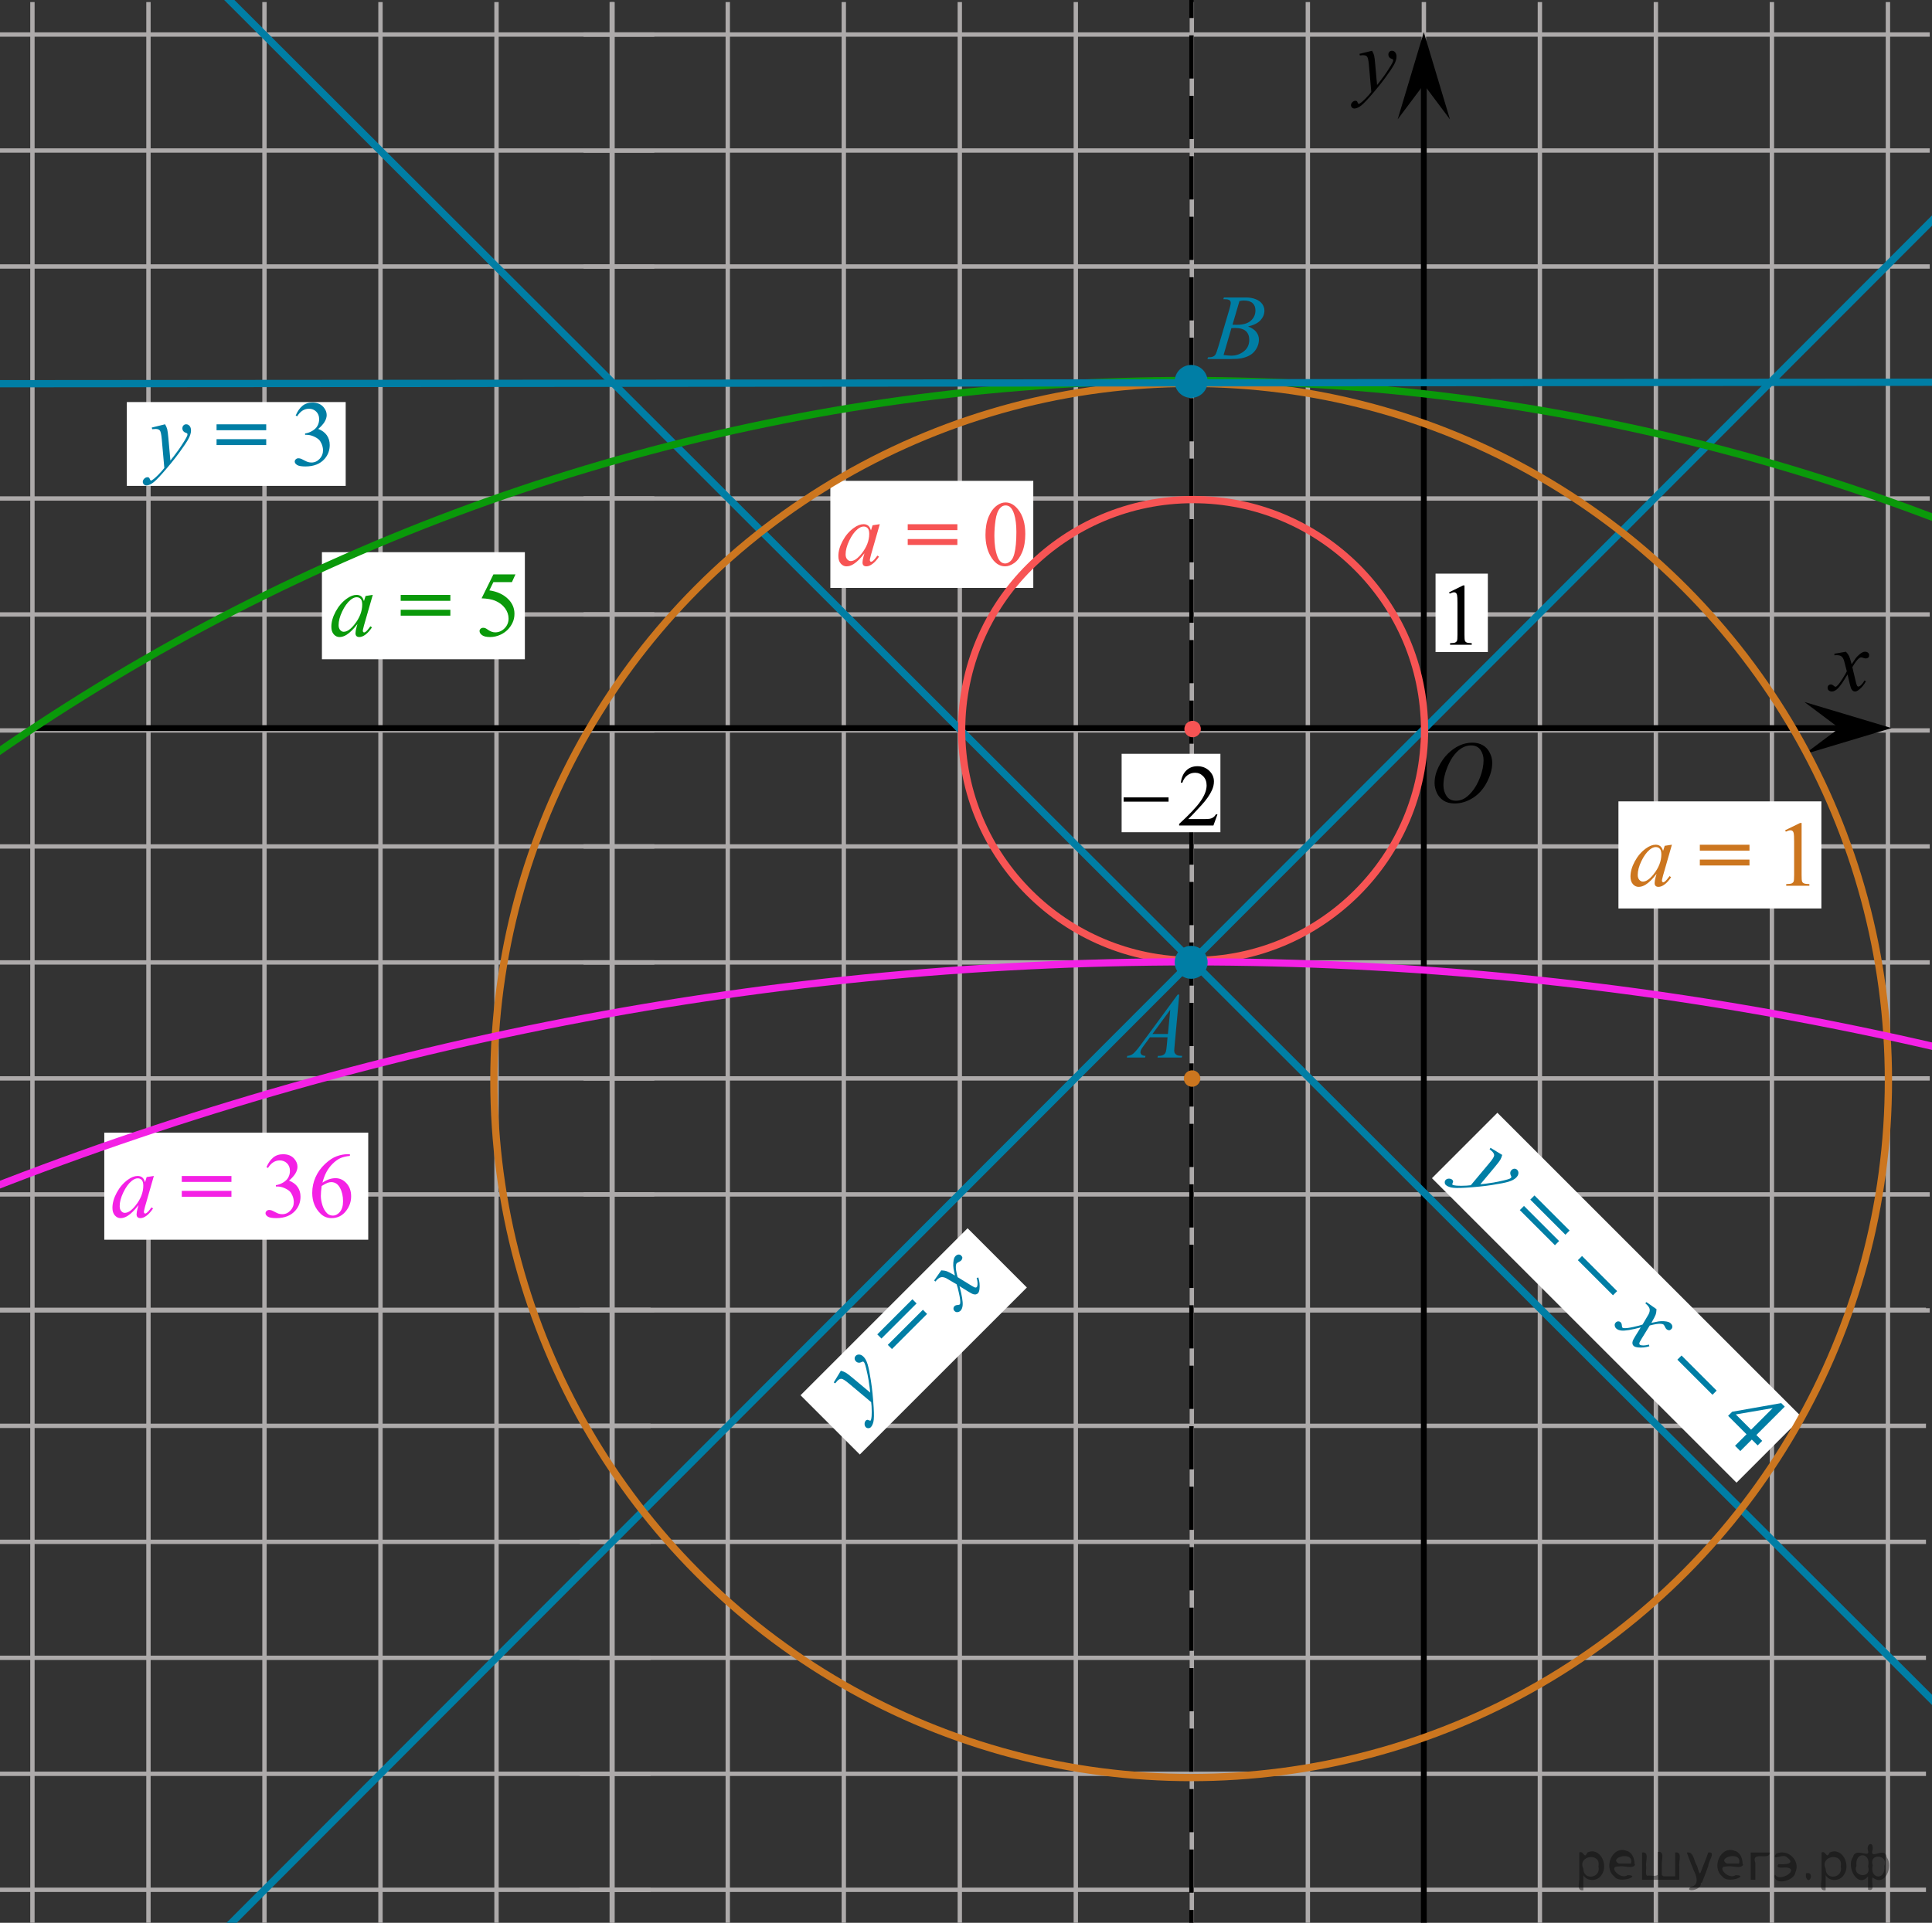 <?xml version="1.0" encoding="utf-8"?>
<!-- Generator: Adobe Illustrator 16.0.0, SVG Export Plug-In . SVG Version: 6.00 Build 0)  -->
<!DOCTYPE svg PUBLIC "-//W3C//DTD SVG 1.1//EN" "http://www.w3.org/Graphics/SVG/1.1/DTD/svg11.dtd">
<svg version="1.1" id="Слой_1" xmlns="http://www.w3.org/2000/svg" xmlns:xlink="http://www.w3.org/1999/xlink" x="0px" y="0px"
	 width="332.5px" height="331px" viewBox="-3.697 -24.001 332.5 331" enable-background="new -3.697 -24.001 332.5 331"
	 xml:space="preserve">
<rect x="-3.697" y="-24.001" width="332.5" height="331" fill="#333333" stroke="none"/>
<g>
	<g>
		
			<line fill="none" stroke="#ADAAAA" stroke-width="0.75" stroke-miterlimit="10" x1="-117.914" y1="424.052" x2="-117.914" y2="-23.648"/>
		
			<line fill="none" stroke="#ADAAAA" stroke-width="0.75" stroke-miterlimit="10" x1="-97.947" y1="424.052" x2="-97.947" y2="-23.648"/>
		
			<line fill="none" stroke="#ADAAAA" stroke-width="0.75" stroke-miterlimit="10" x1="-77.979" y1="424.052" x2="-77.979" y2="-23.648"/>
		
			<line fill="none" stroke="#ADAAAA" stroke-width="0.75" stroke-miterlimit="10" x1="-58.014" y1="424.052" x2="-58.014" y2="-23.648"/>
		
			<line fill="none" stroke="#ADAAAA" stroke-width="0.75" stroke-miterlimit="10" x1="-38.049" y1="424.052" x2="-38.049" y2="-23.648"/>
		
			<line fill="none" stroke="#ADAAAA" stroke-width="0.75" stroke-miterlimit="10" x1="-18.08" y1="424.052" x2="-18.08" y2="-23.648"/>
		
			<line fill="none" stroke="#ADAAAA" stroke-width="0.75" stroke-miterlimit="10" x1="1.885" y1="424.052" x2="1.885" y2="-23.648"/>
		
			<line fill="none" stroke="#ADAAAA" stroke-width="0.75" stroke-miterlimit="10" x1="21.854" y1="424.052" x2="21.854" y2="-23.648"/>
		
			<line fill="none" stroke="#ADAAAA" stroke-width="0.75" stroke-miterlimit="10" x1="41.82" y1="424.052" x2="41.82" y2="-23.648"/>
		
			<line fill="none" stroke="#ADAAAA" stroke-width="0.75" stroke-miterlimit="10" x1="61.784" y1="424.052" x2="61.784" y2="-23.648"/>
		
			<line fill="none" stroke="#ADAAAA" stroke-width="0.75" stroke-miterlimit="10" x1="81.753" y1="424.052" x2="81.753" y2="-23.648"/>
		
			<line fill="none" stroke="#ADAAAA" stroke-width="0.75" stroke-miterlimit="10" x1="101.718" y1="424.052" x2="101.718" y2="-23.648"/>
	</g>
	<g>
		
			<line fill="none" stroke="#ADAAAA" stroke-width="0.75" stroke-miterlimit="10" x1="108.267" y1="421.118" x2="-123.414" y2="421.118"/>
		
			<line fill="none" stroke="#ADAAAA" stroke-width="0.75" stroke-miterlimit="10" x1="108.267" y1="401.152" x2="-123.414" y2="401.152"/>
		
			<line fill="none" stroke="#ADAAAA" stroke-width="0.75" stroke-miterlimit="10" x1="108.267" y1="381.184" x2="-123.414" y2="381.184"/>
		
			<line fill="none" stroke="#ADAAAA" stroke-width="0.75" stroke-miterlimit="10" x1="108.267" y1="361.219" x2="-123.414" y2="361.219"/>
		
			<line fill="none" stroke="#ADAAAA" stroke-width="0.75" stroke-miterlimit="10" x1="108.267" y1="341.252" x2="-123.414" y2="341.252"/>
		
			<line fill="none" stroke="#ADAAAA" stroke-width="0.75" stroke-miterlimit="10" x1="108.267" y1="321.285" x2="-123.414" y2="321.285"/>
		
			<line fill="none" stroke="#ADAAAA" stroke-width="0.75" stroke-miterlimit="10" x1="108.267" y1="301.319" x2="-123.414" y2="301.319"/>
		
			<line fill="none" stroke="#ADAAAA" stroke-width="0.75" stroke-miterlimit="10" x1="108.267" y1="281.351" x2="-123.414" y2="281.351"/>
		
			<line fill="none" stroke="#ADAAAA" stroke-width="0.75" stroke-miterlimit="10" x1="108.267" y1="261.386" x2="-123.414" y2="261.386"/>
		
			<line fill="none" stroke="#ADAAAA" stroke-width="0.75" stroke-miterlimit="10" x1="108.267" y1="241.419" x2="-123.414" y2="241.419"/>
		
			<line fill="none" stroke="#ADAAAA" stroke-width="0.75" stroke-miterlimit="10" x1="108.267" y1="221.452" x2="-123.414" y2="221.452"/>
		
			<line fill="none" stroke="#ADAAAA" stroke-width="0.75" stroke-miterlimit="10" x1="108.267" y1="201.485" x2="-123.414" y2="201.485"/>
		<g>
			
				<line fill="none" stroke="#ADAAAA" stroke-width="0.75" stroke-miterlimit="10" x1="108.915" y1="201.577" x2="-122.767" y2="201.577"/>
			
				<line fill="none" stroke="#ADAAAA" stroke-width="0.75" stroke-miterlimit="10" x1="108.915" y1="181.61" x2="-122.767" y2="181.61"/>
			
				<line fill="none" stroke="#ADAAAA" stroke-width="0.75" stroke-miterlimit="10" x1="108.915" y1="161.641" x2="-122.767" y2="161.641"/>
			
				<line fill="none" stroke="#ADAAAA" stroke-width="0.75" stroke-miterlimit="10" x1="108.915" y1="141.677" x2="-122.767" y2="141.677"/>
			
				<line fill="none" stroke="#ADAAAA" stroke-width="0.75" stroke-miterlimit="10" x1="108.915" y1="121.71" x2="-122.767" y2="121.71"/>
			
				<line fill="none" stroke="#ADAAAA" stroke-width="0.75" stroke-miterlimit="10" x1="108.915" y1="101.743" x2="-122.767" y2="101.743"/>
			
				<line fill="none" stroke="#ADAAAA" stroke-width="0.75" stroke-miterlimit="10" x1="108.915" y1="81.776" x2="-122.767" y2="81.776"/>
			
				<line fill="none" stroke="#ADAAAA" stroke-width="0.75" stroke-miterlimit="10" x1="108.915" y1="61.811" x2="-122.767" y2="61.811"/>
			
				<line fill="none" stroke="#ADAAAA" stroke-width="0.75" stroke-miterlimit="10" x1="108.915" y1="41.842" x2="-122.767" y2="41.842"/>
			
				<line fill="none" stroke="#ADAAAA" stroke-width="0.75" stroke-miterlimit="10" x1="108.915" y1="21.875" x2="-122.767" y2="21.875"/>
			
				<line fill="none" stroke="#ADAAAA" stroke-width="0.75" stroke-miterlimit="10" x1="108.915" y1="1.909" x2="-122.767" y2="1.909"/>
			
				<line fill="none" stroke="#ADAAAA" stroke-width="0.75" stroke-miterlimit="10" x1="108.915" y1="-18.056" x2="-122.767" y2="-18.056"/>
		</g>
	</g>
</g>
<g>
	<rect x="14.25" y="170.977" fill="#FFFFFF" width="45.427" height="18.434"/>
	<path fill="#F421E5" d="M22.783,178.436l-1.523,5.297l-0.172,0.711c-0.016,0.068-0.023,0.125-0.023,0.172
		c0,0.084,0.026,0.156,0.078,0.219c0.042,0.047,0.094,0.07,0.156,0.07c0.067,0,0.156-0.041,0.266-0.125
		c0.203-0.15,0.474-0.463,0.813-0.938l0.266,0.188c-0.359,0.542-0.729,0.955-1.109,1.238s-0.731,0.426-1.055,0.426
		c-0.224,0-0.392-0.057-0.504-0.168s-0.168-0.274-0.168-0.488c0-0.255,0.058-0.591,0.172-1.008l0.164-0.586
		c-0.683,0.891-1.31,1.514-1.883,1.867c-0.411,0.255-0.815,0.383-1.211,0.383c-0.38,0-0.708-0.158-0.984-0.473
		s-0.414-0.748-0.414-1.301c0-0.828,0.249-1.701,0.746-2.621c0.497-0.919,1.129-1.654,1.895-2.207
		c0.599-0.438,1.164-0.656,1.695-0.656c0.317,0,0.582,0.084,0.793,0.25c0.211,0.167,0.371,0.443,0.48,0.828l0.281-0.891
		L22.783,178.436z M20.002,178.842c-0.333,0-0.688,0.156-1.063,0.469c-0.531,0.443-1.004,1.1-1.418,1.969
		c-0.414,0.87-0.621,1.656-0.621,2.359c0,0.354,0.089,0.635,0.266,0.84c0.177,0.206,0.38,0.309,0.609,0.309
		c0.567,0,1.185-0.419,1.852-1.258c0.891-1.114,1.336-2.258,1.336-3.43c0-0.442-0.086-0.763-0.258-0.961
		C20.533,178.942,20.299,178.842,20.002,178.842z"/>
	<path fill="#F421E5" d="M27.588,178.444h8.547v1.016h-8.547V178.444z M27.588,180.999h8.547v1.016h-8.547V180.999z"/>
	<g>
		<path fill="#F421E5" d="M42.162,176.928c0.302-0.713,0.684-1.264,1.145-1.652c0.461-0.388,1.035-0.582,1.723-0.582
			c0.849,0,1.5,0.276,1.953,0.828c0.344,0.412,0.516,0.852,0.516,1.32c0,0.771-0.484,1.568-1.453,2.391
			c0.651,0.256,1.143,0.62,1.477,1.094c0.333,0.475,0.5,1.031,0.5,1.672c0,0.917-0.292,1.711-0.875,2.383
			c-0.761,0.875-1.862,1.313-3.305,1.313c-0.714,0-1.199-0.089-1.457-0.266s-0.387-0.367-0.387-0.57c0-0.15,0.061-0.283,0.184-0.398
			c0.122-0.114,0.27-0.172,0.441-0.172c0.13,0,0.263,0.021,0.398,0.063c0.088,0.026,0.289,0.121,0.602,0.285
			s0.528,0.262,0.648,0.293c0.192,0.058,0.398,0.086,0.617,0.086c0.531,0,0.993-0.205,1.387-0.617
			c0.393-0.411,0.59-0.898,0.59-1.461c0-0.411-0.091-0.813-0.273-1.203c-0.136-0.291-0.284-0.513-0.445-0.664
			c-0.224-0.208-0.531-0.396-0.922-0.566c-0.391-0.169-0.789-0.254-1.195-0.254h-0.25v-0.234c0.411-0.052,0.824-0.2,1.238-0.445
			c0.414-0.244,0.715-0.539,0.902-0.883s0.281-0.721,0.281-1.133c0-0.536-0.168-0.97-0.504-1.301
			c-0.336-0.33-0.754-0.496-1.254-0.496c-0.808,0-1.482,0.433-2.023,1.297L42.162,176.928z"/>
		<path fill="#F421E5" d="M56.522,174.694v0.289c-0.688,0.068-1.249,0.205-1.684,0.41c-0.435,0.206-0.865,0.52-1.289,0.941
			c-0.425,0.422-0.776,0.893-1.055,1.41c-0.279,0.519-0.512,1.135-0.699,1.848c0.75-0.516,1.502-0.773,2.258-0.773
			c0.724,0,1.352,0.292,1.883,0.875c0.531,0.584,0.797,1.334,0.797,2.25c0,0.886-0.269,1.693-0.805,2.422
			c-0.646,0.886-1.5,1.328-2.563,1.328c-0.724,0-1.339-0.239-1.844-0.719c-0.99-0.932-1.484-2.141-1.484-3.625
			c0-0.947,0.19-1.849,0.57-2.703c0.38-0.854,0.923-1.611,1.629-2.273c0.706-0.661,1.381-1.106,2.027-1.336
			c0.646-0.229,1.247-0.344,1.805-0.344H56.522z M51.662,180.163c-0.094,0.703-0.141,1.271-0.141,1.703
			c0,0.5,0.092,1.043,0.277,1.629c0.185,0.586,0.459,1.051,0.824,1.395c0.266,0.245,0.588,0.367,0.969,0.367
			c0.453,0,0.858-0.213,1.215-0.641c0.356-0.427,0.535-1.036,0.535-1.828c0-0.891-0.177-1.661-0.531-2.313
			c-0.354-0.65-0.857-0.977-1.508-0.977c-0.198,0-0.41,0.042-0.637,0.125C52.44,179.708,52.105,179.887,51.662,180.163z"/>
	</g>
</g>
<g>
	<g>
		
			<line fill="none" stroke="#ADAAAA" stroke-width="0.75" stroke-miterlimit="10" x1="101.586" y1="424.052" x2="101.586" y2="-23.648"/>
		
			<line fill="none" stroke="#ADAAAA" stroke-width="0.75" stroke-miterlimit="10" x1="121.553" y1="424.052" x2="121.553" y2="-23.648"/>
		
			<line fill="none" stroke="#ADAAAA" stroke-width="0.75" stroke-miterlimit="10" x1="141.521" y1="424.052" x2="141.521" y2="-23.648"/>
		
			<line fill="none" stroke="#ADAAAA" stroke-width="0.75" stroke-miterlimit="10" x1="161.486" y1="424.052" x2="161.486" y2="-23.648"/>
		
			<line fill="none" stroke="#ADAAAA" stroke-width="0.75" stroke-miterlimit="10" x1="181.451" y1="424.052" x2="181.451" y2="-23.648"/>
		
			<line fill="none" stroke="#ADAAAA" stroke-width="0.75" stroke-miterlimit="10" x1="201.42" y1="424.052" x2="201.42" y2="-23.648"/>
		
			<line fill="none" stroke="#ADAAAA" stroke-width="0.75" stroke-miterlimit="10" x1="221.385" y1="424.052" x2="221.385" y2="-23.648"/>
		
			<line fill="none" stroke="#ADAAAA" stroke-width="0.75" stroke-miterlimit="10" x1="241.354" y1="424.052" x2="241.354" y2="-23.648"/>
		
			<line fill="none" stroke="#ADAAAA" stroke-width="0.75" stroke-miterlimit="10" x1="261.32" y1="424.052" x2="261.32" y2="-23.648"/>
		
			<line fill="none" stroke="#ADAAAA" stroke-width="0.75" stroke-miterlimit="10" x1="281.284" y1="424.052" x2="281.284" y2="-23.648"/>
		
			<line fill="none" stroke="#ADAAAA" stroke-width="0.75" stroke-miterlimit="10" x1="301.253" y1="424.052" x2="301.253" y2="-23.648"/>
		
			<line fill="none" stroke="#ADAAAA" stroke-width="0.75" stroke-miterlimit="10" x1="321.218" y1="424.052" x2="321.218" y2="-23.648"/>
	</g>
	<g>
		
			<line fill="none" stroke="#ADAAAA" stroke-width="0.75" stroke-miterlimit="10" x1="327.767" y1="421.118" x2="96.086" y2="421.118"/>
		
			<line fill="none" stroke="#ADAAAA" stroke-width="0.75" stroke-miterlimit="10" x1="327.767" y1="401.152" x2="96.086" y2="401.152"/>
		
			<line fill="none" stroke="#ADAAAA" stroke-width="0.75" stroke-miterlimit="10" x1="327.767" y1="381.184" x2="96.086" y2="381.184"/>
		
			<line fill="none" stroke="#ADAAAA" stroke-width="0.75" stroke-miterlimit="10" x1="327.767" y1="361.219" x2="96.086" y2="361.219"/>
		
			<line fill="none" stroke="#ADAAAA" stroke-width="0.75" stroke-miterlimit="10" x1="327.767" y1="341.252" x2="96.086" y2="341.252"/>
		
			<line fill="none" stroke="#ADAAAA" stroke-width="0.75" stroke-miterlimit="10" x1="327.767" y1="321.285" x2="96.086" y2="321.285"/>
		
			<line fill="none" stroke="#ADAAAA" stroke-width="0.75" stroke-miterlimit="10" x1="327.767" y1="301.319" x2="96.086" y2="301.319"/>
		
			<line fill="none" stroke="#ADAAAA" stroke-width="0.75" stroke-miterlimit="10" x1="327.767" y1="281.351" x2="96.086" y2="281.351"/>
		
			<line fill="none" stroke="#ADAAAA" stroke-width="0.75" stroke-miterlimit="10" x1="327.767" y1="261.386" x2="96.086" y2="261.386"/>
		
			<line fill="none" stroke="#ADAAAA" stroke-width="0.75" stroke-miterlimit="10" x1="327.767" y1="241.419" x2="96.086" y2="241.419"/>
		
			<line fill="none" stroke="#ADAAAA" stroke-width="0.75" stroke-miterlimit="10" x1="327.767" y1="221.452" x2="96.086" y2="221.452"/>
		
			<line fill="none" stroke="#ADAAAA" stroke-width="0.75" stroke-miterlimit="10" x1="327.767" y1="201.485" x2="96.086" y2="201.485"/>
		<g>
			
				<line fill="none" stroke="#ADAAAA" stroke-width="0.75" stroke-miterlimit="10" x1="328.415" y1="201.577" x2="96.733" y2="201.577"/>
			
				<line fill="none" stroke="#ADAAAA" stroke-width="0.75" stroke-miterlimit="10" x1="328.415" y1="181.61" x2="96.733" y2="181.61"/>
			
				<line fill="none" stroke="#ADAAAA" stroke-width="0.75" stroke-miterlimit="10" x1="328.415" y1="161.641" x2="96.733" y2="161.641"/>
			
				<line fill="none" stroke="#ADAAAA" stroke-width="0.75" stroke-miterlimit="10" x1="328.415" y1="141.677" x2="96.733" y2="141.677"/>
			
				<line fill="none" stroke="#ADAAAA" stroke-width="0.75" stroke-miterlimit="10" x1="328.415" y1="121.71" x2="96.733" y2="121.71"/>
			
				<line fill="none" stroke="#ADAAAA" stroke-width="0.75" stroke-miterlimit="10" x1="328.415" y1="101.743" x2="96.733" y2="101.743"/>
			
				<line fill="none" stroke="#ADAAAA" stroke-width="0.75" stroke-miterlimit="10" x1="328.415" y1="81.776" x2="96.733" y2="81.776"/>
			
				<line fill="none" stroke="#ADAAAA" stroke-width="0.75" stroke-miterlimit="10" x1="328.415" y1="61.811" x2="96.733" y2="61.811"/>
			
				<line fill="none" stroke="#ADAAAA" stroke-width="0.75" stroke-miterlimit="10" x1="328.415" y1="41.842" x2="96.733" y2="41.842"/>
			
				<line fill="none" stroke="#ADAAAA" stroke-width="0.75" stroke-miterlimit="10" x1="328.415" y1="21.875" x2="96.733" y2="21.875"/>
			
				<line fill="none" stroke="#ADAAAA" stroke-width="0.75" stroke-miterlimit="10" x1="328.415" y1="1.909" x2="96.733" y2="1.909"/>
			
				<line fill="none" stroke="#ADAAAA" stroke-width="0.75" stroke-miterlimit="10" x1="328.415" y1="-18.056" x2="96.733" y2="-18.056"/>
		</g>
	</g>
</g>
<rect x="51.707" y="71.055" fill="#FFFFFF" width="34.927" height="18.434"/>
<g>
	<path fill="#0A990A" d="M60.459,78.405l-1.523,5.297l-0.172,0.711c-0.016,0.068-0.023,0.125-0.023,0.172
		c0,0.083,0.026,0.156,0.078,0.219c0.042,0.047,0.094,0.07,0.156,0.07c0.067,0,0.156-0.042,0.266-0.125
		c0.203-0.151,0.474-0.463,0.813-0.938l0.266,0.188c-0.359,0.542-0.729,0.955-1.109,1.238s-0.731,0.426-1.055,0.426
		c-0.224,0-0.392-0.056-0.504-0.168s-0.168-0.274-0.168-0.488c0-0.255,0.058-0.591,0.172-1.008l0.164-0.586
		c-0.683,0.891-1.31,1.513-1.883,1.867c-0.411,0.255-0.815,0.383-1.211,0.383c-0.38,0-0.708-0.158-0.984-0.473
		s-0.414-0.749-0.414-1.301c0-0.828,0.249-1.702,0.746-2.621c0.497-0.919,1.129-1.655,1.895-2.207
		c0.599-0.438,1.164-0.656,1.695-0.656c0.317,0,0.582,0.083,0.793,0.25c0.211,0.167,0.371,0.443,0.48,0.828l0.281-0.891
		L60.459,78.405z M57.678,78.811c-0.333,0-0.688,0.156-1.063,0.469c-0.531,0.443-1.004,1.099-1.418,1.969
		c-0.414,0.87-0.621,1.656-0.621,2.359c0,0.354,0.089,0.634,0.266,0.84c0.177,0.206,0.38,0.309,0.609,0.309
		c0.567,0,1.185-0.419,1.852-1.258c0.891-1.114,1.336-2.258,1.336-3.43c0-0.442-0.086-0.763-0.258-0.961
		C58.209,78.91,57.975,78.811,57.678,78.811z"/>
	<path fill="#0A990A" d="M65.264,78.413h8.547v1.016h-8.547V78.413z M65.264,80.967h8.547v1.016h-8.547V80.967z"/>
	<path fill="#0A990A" d="M85.014,74.881l-0.609,1.328h-3.188l-0.695,1.422c1.38,0.203,2.474,0.716,3.281,1.539
		c0.692,0.708,1.039,1.542,1.039,2.5c0,0.558-0.113,1.073-0.34,1.547c-0.227,0.474-0.512,0.878-0.855,1.211
		c-0.344,0.333-0.727,0.602-1.148,0.805c-0.599,0.286-1.214,0.43-1.844,0.43c-0.636,0-1.098-0.108-1.387-0.324
		s-0.434-0.454-0.434-0.715c0-0.146,0.06-0.274,0.18-0.387c0.12-0.112,0.271-0.168,0.453-0.168c0.136,0,0.254,0.021,0.355,0.063
		c0.102,0.042,0.274,0.148,0.52,0.32c0.391,0.271,0.786,0.406,1.188,0.406c0.609,0,1.145-0.23,1.605-0.691s0.691-1.022,0.691-1.684
		c0-0.641-0.206-1.238-0.617-1.793s-0.979-0.983-1.703-1.285c-0.567-0.234-1.341-0.37-2.32-0.406l2.031-4.117H85.014z"/>
</g>
<rect x="139.207" y="58.774" fill="#FFFFFF" width="34.927" height="18.434"/>
<g>
	<path fill="#F75454" d="M147.717,66.233l-1.523,5.297l-0.172,0.711c-0.016,0.068-0.023,0.125-0.023,0.172
		c0,0.083,0.026,0.156,0.078,0.219c0.042,0.047,0.094,0.07,0.156,0.07c0.067,0,0.156-0.042,0.266-0.125
		c0.203-0.151,0.474-0.463,0.813-0.938l0.266,0.188c-0.359,0.542-0.729,0.955-1.109,1.238s-0.731,0.426-1.055,0.426
		c-0.224,0-0.392-0.056-0.504-0.168s-0.168-0.274-0.168-0.488c0-0.255,0.058-0.591,0.172-1.008l0.164-0.586
		c-0.683,0.891-1.31,1.513-1.883,1.867c-0.411,0.255-0.815,0.383-1.211,0.383c-0.38,0-0.708-0.158-0.984-0.473
		s-0.414-0.749-0.414-1.301c0-0.828,0.249-1.702,0.746-2.621c0.497-0.919,1.129-1.655,1.895-2.207
		c0.599-0.438,1.164-0.656,1.695-0.656c0.317,0,0.582,0.083,0.793,0.25c0.211,0.167,0.371,0.443,0.48,0.828l0.281-0.891
		L147.717,66.233z M144.936,66.639c-0.333,0-0.688,0.156-1.063,0.469c-0.531,0.443-1.004,1.099-1.418,1.969
		c-0.414,0.87-0.621,1.656-0.621,2.359c0,0.354,0.089,0.634,0.266,0.84c0.177,0.206,0.38,0.309,0.609,0.309
		c0.567,0,1.185-0.419,1.852-1.258c0.891-1.114,1.336-2.258,1.336-3.43c0-0.442-0.086-0.763-0.258-0.961
		C145.467,66.738,145.233,66.639,144.936,66.639z"/>
	<path fill="#F75454" d="M152.522,66.241h8.547v1.016h-8.547V66.241z M152.522,68.795h8.547v1.016h-8.547V68.795z"/>
	<path fill="#F75454" d="M165.905,68.069c0-1.208,0.183-2.249,0.547-3.121c0.364-0.872,0.849-1.522,1.453-1.949
		c0.469-0.338,0.953-0.508,1.453-0.508c0.813,0,1.542,0.414,2.188,1.242c0.808,1.026,1.211,2.417,1.211,4.172
		c0,1.229-0.177,2.273-0.531,3.133s-0.806,1.483-1.355,1.871c-0.55,0.388-1.079,0.582-1.59,0.582c-1.011,0-1.852-0.596-2.523-1.789
		C166.189,70.697,165.905,69.486,165.905,68.069z M167.436,68.264c0,1.458,0.18,2.648,0.539,3.57
		c0.297,0.776,0.739,1.164,1.328,1.164c0.281,0,0.573-0.126,0.875-0.379c0.302-0.252,0.531-0.676,0.688-1.27
		c0.239-0.896,0.359-2.159,0.359-3.789c0-1.208-0.125-2.216-0.375-3.023c-0.188-0.599-0.43-1.023-0.727-1.273
		c-0.214-0.172-0.472-0.258-0.773-0.258c-0.354,0-0.669,0.159-0.945,0.477c-0.375,0.433-0.63,1.112-0.766,2.039
		C167.503,66.449,167.436,67.363,167.436,68.264z"/>
</g>
<rect x="237.508" y="191.383" transform="matrix(-0.707 -0.707 0.707 -0.707 327.77 534.461)" fill="#FFFFFF" width="74.136" height="15.929"/>
<line fill="none" stroke="#000000" stroke-miterlimit="10" x1="1.65" y1="101.337" x2="313.332" y2="101.337"/>
<line fill="none" stroke="#000000" stroke-miterlimit="10" x1="241.342" y1="316.999" x2="241.342" y2="-10.451"/>
<line fill="none" x1="-424.6" y1="109.143" x2="-424.233" y2="109.143"/>
<rect x="18.13" y="45.213" fill="#FFFFFF" width="37.667" height="14.43"/>
<rect x="274.84" y="113.952" fill="#FFFFFF" width="34.927" height="18.434"/>
<rect x="243.363" y="74.749" fill="#FFFFFF" width="9" height="13.5"/>
<polygon points="312.84,101.337 306.834,96.837 321.846,101.337 306.834,105.837 "/>
<polygon points="241.342,-9.458 236.842,-3.453 241.342,-18.464 245.842,-3.453 "/>
<g>
	<g>
		<g>
			<g>
				<defs>
					<rect id="SVGID_1_" x="240.247" y="100.337" width="16.438" height="17.871"/>
				</defs>
				<clipPath id="SVGID_2_">
					<use xlink:href="#SVGID_1_"  overflow="visible"/>
				</clipPath>
				<g clip-path="url(#SVGID_2_)">
					<path d="M249.724,103.845c0.662,0,1.248,0.146,1.758,0.433c0.512,0.287,0.91,0.714,1.199,1.276s0.438,1.147,0.438,1.753
						c0,1.072-0.313,2.198-0.934,3.378s-1.433,2.078-2.433,2.697c-1,0.62-2.035,0.932-3.104,0.932c-0.771,0-1.414-0.172-1.932-0.515
						c-0.519-0.342-0.9-0.793-1.148-1.354c-0.248-0.562-0.371-1.104-0.371-1.633c0-0.937,0.228-1.858,0.675-2.771
						c0.446-0.913,0.982-1.676,1.605-2.289c0.623-0.612,1.288-1.084,1.993-1.414C248.179,104.01,248.929,103.845,249.724,103.845z
						 M249.474,104.318c-0.49,0-0.972,0.122-1.438,0.366c-0.467,0.244-0.935,0.643-1.396,1.195
						c-0.461,0.554-0.876,1.279-1.244,2.176c-0.451,1.104-0.677,2.145-0.677,3.123c0,0.698,0.179,1.317,0.536,1.856
						c0.358,0.539,0.908,0.81,1.646,0.81c0.446,0,0.887-0.111,1.313-0.332c0.429-0.223,0.875-0.602,1.342-1.138
						c0.584-0.675,1.074-1.535,1.476-2.581c0.396-1.046,0.596-2.021,0.596-2.928c0-0.669-0.18-1.262-0.537-1.776
						C250.733,104.576,250.194,104.318,249.474,104.318z"/>
				</g>
			</g>
		</g>
	</g>
</g>
<g>
	<g>
		<g>
			<g>
				<defs>
					<rect id="SVGID_3_" x="243.083" y="73.254" width="9.529" height="16.49"/>
				</defs>
				<clipPath id="SVGID_4_">
					<use xlink:href="#SVGID_3_"  overflow="visible"/>
				</clipPath>
				<g clip-path="url(#SVGID_4_)">
					<path d="M245.689,77.965l2.412-1.188h0.241v8.452c0,0.561,0.022,0.911,0.07,1.048c0.045,0.138,0.144,0.244,0.289,0.317
						c0.145,0.072,0.44,0.114,0.891,0.125v0.271h-3.729V86.72c0.47-0.012,0.771-0.053,0.906-0.122
						c0.137-0.071,0.23-0.167,0.285-0.288c0.053-0.121,0.08-0.481,0.08-1.082v-5.403c0-0.729-0.023-1.196-0.072-1.403
						c-0.035-0.155-0.098-0.271-0.188-0.347c-0.09-0.076-0.197-0.111-0.326-0.111c-0.18,0-0.432,0.077-0.752,0.229L245.689,77.965z"
						/>
				</g>
			</g>
		</g>
	</g>
</g>
<g>
	<g>
		<g>
			<g>
				<defs>
					<rect id="SVGID_5_" x="308.16" y="85.246" width="12.359" height="13.73"/>
				</defs>
				<clipPath id="SVGID_6_">
					<use xlink:href="#SVGID_5_"  overflow="visible"/>
				</clipPath>
				<g clip-path="url(#SVGID_6_)">
					<path d="M313.994,88.19c0.24,0.256,0.422,0.512,0.545,0.768c0.091,0.179,0.234,0.644,0.437,1.396l0.65-0.976
						c0.172-0.233,0.381-0.461,0.627-0.675c0.245-0.214,0.461-0.357,0.647-0.438c0.115-0.051,0.248-0.074,0.392-0.074
						c0.213,0,0.381,0.057,0.506,0.17c0.125,0.113,0.188,0.251,0.188,0.413c0,0.187-0.037,0.313-0.108,0.384
						c-0.14,0.123-0.296,0.187-0.474,0.187c-0.104,0-0.215-0.021-0.332-0.066c-0.229-0.079-0.389-0.118-0.465-0.118
						c-0.117,0-0.26,0.068-0.422,0.206c-0.307,0.256-0.67,0.75-1.092,1.482l0.604,2.538c0.095,0.389,0.172,0.619,0.234,0.695
						c0.063,0.076,0.129,0.113,0.191,0.113c0.104,0,0.225-0.057,0.362-0.17c0.271-0.227,0.5-0.521,0.691-0.885l0.258,0.133
						c-0.311,0.58-0.701,1.063-1.182,1.445c-0.271,0.217-0.498,0.322-0.687,0.322c-0.274,0-0.494-0.152-0.656-0.465
						c-0.104-0.189-0.317-1.018-0.645-2.477c-0.768,1.333-1.381,2.188-1.844,2.573c-0.302,0.244-0.59,0.367-0.871,0.367
						c-0.195,0-0.375-0.068-0.539-0.213c-0.115-0.105-0.176-0.254-0.176-0.436c0-0.162,0.055-0.297,0.162-0.406
						c0.106-0.107,0.239-0.162,0.397-0.162c0.154,0,0.322,0.08,0.502,0.236c0.127,0.111,0.228,0.17,0.295,0.17
						c0.06,0,0.135-0.039,0.229-0.117c0.229-0.188,0.545-0.59,0.942-1.211c0.396-0.619,0.66-1.066,0.783-1.341
						c-0.307-1.195-0.473-1.827-0.494-1.896c-0.112-0.317-0.264-0.546-0.442-0.679c-0.183-0.133-0.449-0.199-0.806-0.199
						c-0.112,0-0.241,0.005-0.393,0.017v-0.268L313.994,88.19z"/>
				</g>
			</g>
		</g>
	</g>
</g>
<g>
	<g>
		<g>
			<g>
				<defs>
					<rect id="SVGID_7_" x="226.12" y="-18.203" width="13.746" height="16.491"/>
				</defs>
				<clipPath id="SVGID_8_">
					<use xlink:href="#SVGID_7_"  overflow="visible"/>
				</clipPath>
				<g clip-path="url(#SVGID_8_)">
					<path d="M232.434-15.264c0.168,0.285,0.283,0.552,0.351,0.801c0.063,0.248,0.127,0.736,0.188,1.465l0.324,3.632
						c0.297-0.354,0.725-0.913,1.285-1.683c0.271-0.374,0.604-0.884,1.004-1.528c0.24-0.394,0.389-0.669,0.441-0.825
						c0.029-0.078,0.043-0.159,0.043-0.243c0-0.056-0.016-0.101-0.051-0.133c-0.035-0.034-0.125-0.075-0.271-0.122
						c-0.146-0.047-0.269-0.135-0.36-0.26c-0.097-0.126-0.146-0.27-0.146-0.433c0-0.201,0.06-0.363,0.178-0.486
						c0.117-0.123,0.267-0.185,0.442-0.185c0.216,0,0.398,0.09,0.554,0.27c0.151,0.182,0.229,0.429,0.229,0.741
						c0,0.391-0.133,0.833-0.397,1.332c-0.267,0.5-0.776,1.269-1.535,2.3c-0.758,1.033-1.676,2.16-2.754,3.383
						c-0.742,0.841-1.293,1.369-1.651,1.59c-0.357,0.22-0.668,0.329-0.925,0.329c-0.151,0-0.286-0.06-0.401-0.176
						c-0.113-0.113-0.174-0.25-0.174-0.4c0-0.191,0.08-0.366,0.239-0.523c0.16-0.158,0.334-0.234,0.521-0.234
						c0.099,0,0.181,0.021,0.242,0.064c0.041,0.024,0.084,0.095,0.131,0.21c0.047,0.116,0.09,0.193,0.129,0.232
						c0.023,0.022,0.054,0.037,0.089,0.037c0.028,0,0.082-0.024,0.153-0.074c0.271-0.167,0.586-0.435,0.943-0.797
						c0.475-0.482,0.822-0.876,1.051-1.183l-0.414-4.68c-0.067-0.771-0.172-1.242-0.311-1.41c-0.141-0.167-0.369-0.251-0.693-0.251
						c-0.104,0-0.287,0.017-0.555,0.045l-0.064-0.271L232.434-15.264z"/>
				</g>
			</g>
		</g>
	</g>
</g>
<line fill="none" stroke="#007EA5" stroke-width="1.25" stroke-miterlimit="10" x1="416.224" y1="-73.581" x2="3.944" y2="339.267"/>
<line fill="none" stroke="#007EA5" stroke-width="1.25" stroke-miterlimit="10" x1="29.531" y1="-30.229" x2="398.059" y2="337.781"/>
<g>
	<g>
		
			<line fill="none" stroke="#000000" stroke-width="0.75" stroke-miterlimit="10" x1="201.354" y1="423.052" x2="201.354" y2="419.302"/>
		
			<line fill="none" stroke="#000000" stroke-width="0.75" stroke-miterlimit="10" stroke-dasharray="7.436,2.974" x1="201.354" y1="416.328" x2="201.354" y2="-19.411"/>
		
			<line fill="none" stroke="#000000" stroke-width="0.75" stroke-miterlimit="10" x1="201.354" y1="-20.898" x2="201.354" y2="-24.648"/>
	</g>
</g>
<ellipse fill="none" stroke="#F75454" stroke-width="1.25" stroke-miterlimit="10" cx="201.636" cy="101.666" rx="39.833" ry="39.667"/>
<circle fill="none" stroke="#CC761F" stroke-width="1.25" stroke-miterlimit="10" cx="201.303" cy="161.999" r="120"/>
<circle fill="#CC761F" cx="201.464" cy="161.667" r="1.417"/>
<circle fill="#F75454" cx="201.552" cy="101.5" r="1.417"/>
<circle fill="none" stroke="#0A990A" stroke-width="1.25" stroke-miterlimit="10" cx="200.803" cy="401.499" r="360"/>
<circle fill="#007EA5" cx="201.303" cy="41.66" r="2.834"/>
<rect x="133.18" y="199.693" transform="matrix(-0.707 0.707 -0.707 -0.707 408.37 244.661)" fill="#FFFFFF" width="40.667" height="14.429"/>
<g>
	<path fill="#007EA5" d="M24.713,49.038c0.177,0.302,0.3,0.585,0.367,0.848s0.136,0.78,0.203,1.551l0.344,3.844
		c0.313-0.375,0.766-0.969,1.359-1.781c0.286-0.396,0.641-0.935,1.063-1.617c0.255-0.417,0.411-0.708,0.469-0.875
		c0.031-0.083,0.047-0.169,0.047-0.258c0-0.058-0.019-0.104-0.055-0.141s-0.132-0.079-0.285-0.129s-0.281-0.141-0.383-0.273
		s-0.152-0.285-0.152-0.457c0-0.214,0.063-0.386,0.188-0.516s0.281-0.195,0.469-0.195c0.229,0,0.425,0.095,0.586,0.285
		s0.242,0.452,0.242,0.785c0,0.411-0.141,0.882-0.422,1.41s-0.823,1.34-1.625,2.434s-1.773,2.286-2.914,3.578
		c-0.786,0.891-1.37,1.452-1.75,1.684s-0.705,0.348-0.977,0.348c-0.161,0-0.303-0.062-0.426-0.184
		c-0.122-0.122-0.184-0.265-0.184-0.426c0-0.203,0.085-0.388,0.254-0.555c0.17-0.167,0.354-0.25,0.551-0.25
		c0.104,0,0.19,0.023,0.258,0.07c0.042,0.026,0.088,0.101,0.137,0.223c0.05,0.122,0.095,0.204,0.137,0.246
		c0.026,0.026,0.058,0.039,0.094,0.039c0.031,0,0.086-0.026,0.164-0.078c0.286-0.177,0.62-0.458,1-0.844
		c0.5-0.511,0.87-0.927,1.109-1.25L24.143,51.6c-0.073-0.817-0.183-1.315-0.328-1.492s-0.391-0.266-0.734-0.266
		c-0.109,0-0.305,0.016-0.586,0.047l-0.07-0.289L24.713,49.038z"/>
	<path fill="#007EA5" d="M33.573,49.045h8.547v1.016h-8.547V49.045z M33.573,51.6h8.547v1.016h-8.547V51.6z"/>
	<path fill="#007EA5" d="M47.19,47.53c0.302-0.714,0.684-1.265,1.145-1.652s1.035-0.582,1.723-0.582c0.849,0,1.5,0.276,1.953,0.828
		c0.344,0.411,0.516,0.852,0.516,1.32c0,0.771-0.484,1.567-1.453,2.391c0.651,0.255,1.144,0.62,1.477,1.094s0.5,1.031,0.5,1.672
		c0,0.917-0.292,1.711-0.875,2.383c-0.761,0.875-1.862,1.313-3.305,1.313c-0.714,0-1.199-0.089-1.457-0.266s-0.387-0.367-0.387-0.57
		c0-0.151,0.062-0.284,0.184-0.398s0.27-0.172,0.441-0.172c0.13,0,0.263,0.021,0.398,0.063c0.089,0.026,0.289,0.121,0.602,0.285
		s0.528,0.262,0.648,0.293c0.192,0.058,0.398,0.086,0.617,0.086c0.531,0,0.993-0.206,1.387-0.617s0.59-0.898,0.59-1.461
		c0-0.411-0.091-0.813-0.273-1.203c-0.136-0.292-0.284-0.513-0.445-0.664c-0.224-0.208-0.531-0.397-0.922-0.566
		s-0.789-0.254-1.195-0.254h-0.25v-0.234c0.411-0.052,0.824-0.2,1.238-0.445s0.715-0.539,0.902-0.883s0.281-0.722,0.281-1.133
		c0-0.536-0.168-0.97-0.504-1.301s-0.754-0.496-1.254-0.496c-0.808,0-1.481,0.433-2.023,1.297L47.19,47.53z"/>
</g>
<g>
	<path fill="#007EA5" d="M141.014,211.965c0.338,0.089,0.625,0.202,0.859,0.34c0.233,0.139,0.648,0.456,1.24,0.953l2.961,2.475
		c-0.044-0.486-0.144-1.227-0.298-2.221c-0.077-0.481-0.208-1.113-0.392-1.895c-0.115-0.476-0.21-0.792-0.287-0.95
		c-0.037-0.081-0.086-0.152-0.149-0.216c-0.041-0.04-0.087-0.061-0.138-0.061c-0.051,0-0.149,0.037-0.293,0.11
		s-0.298,0.1-0.464,0.077c-0.166-0.021-0.31-0.094-0.431-0.215c-0.151-0.151-0.229-0.317-0.232-0.497
		c-0.003-0.181,0.061-0.337,0.193-0.47c0.162-0.162,0.367-0.233,0.616-0.213s0.491,0.148,0.727,0.384
		c0.291,0.291,0.524,0.723,0.699,1.296c0.175,0.572,0.365,1.529,0.572,2.869c0.207,1.341,0.363,2.871,0.47,4.591
		c0.074,1.186,0.058,1.996-0.047,2.428c-0.105,0.433-0.253,0.745-0.445,0.937c-0.114,0.114-0.257,0.171-0.431,0.172
		c-0.173,0-0.317-0.058-0.431-0.172c-0.144-0.144-0.214-0.334-0.213-0.571c0.002-0.238,0.073-0.427,0.213-0.566
		c0.074-0.074,0.151-0.118,0.232-0.133c0.048-0.011,0.133,0.009,0.254,0.061c0.122,0.052,0.211,0.078,0.271,0.078
		c0.037,0,0.068-0.014,0.094-0.039c0.022-0.022,0.042-0.079,0.061-0.171c0.077-0.328,0.115-0.763,0.11-1.304
		c-0.007-0.715-0.04-1.271-0.1-1.669l-3.812-3.192c-0.63-0.526-1.059-0.802-1.287-0.823c-0.228-0.022-0.464,0.088-0.707,0.331
		c-0.078,0.077-0.205,0.227-0.381,0.447l-0.254-0.154L141.014,211.965z"/>
	<path fill="#007EA5" d="M147.284,205.707l6.044-6.044l0.718,0.719l-6.044,6.043L147.284,205.707z M149.091,207.513l6.044-6.044
		l0.718,0.719l-6.044,6.043L149.091,207.513z"/>
	<path fill="#007EA5" d="M158.294,194.686c0.372,0.011,0.7,0.065,0.983,0.165c0.199,0.066,0.655,0.307,1.37,0.719l-0.243-1.216
		c-0.047-0.306-0.061-0.63-0.035-0.975c0.023-0.345,0.075-0.616,0.156-0.815c0.053-0.125,0.131-0.24,0.238-0.348
		c0.158-0.158,0.326-0.242,0.506-0.251c0.178-0.01,0.328,0.047,0.449,0.168c0.141,0.141,0.208,0.264,0.205,0.37
		c-0.012,0.195-0.083,0.359-0.216,0.492c-0.077,0.077-0.177,0.144-0.298,0.198c-0.232,0.115-0.378,0.201-0.438,0.26
		c-0.088,0.089-0.141,0.245-0.16,0.47c-0.037,0.42,0.062,1.062,0.293,1.928l2.354,1.447c0.361,0.222,0.594,0.336,0.699,0.346
		s0.182-0.011,0.229-0.059c0.078-0.077,0.127-0.21,0.145-0.397c0.033-0.371-0.015-0.766-0.145-1.182l0.293-0.095
		c0.203,0.667,0.27,1.323,0.199,1.967c-0.04,0.365-0.131,0.617-0.271,0.757c-0.206,0.207-0.486,0.254-0.84,0.144
		c-0.221-0.066-1-0.524-2.337-1.375c0.424,1.572,0.605,2.676,0.547,3.309c-0.039,0.409-0.166,0.719-0.375,0.929
		c-0.147,0.146-0.336,0.229-0.564,0.242c-0.168,0.008-0.322-0.057-0.458-0.193c-0.122-0.121-0.183-0.264-0.183-0.425
		c0.001-0.162,0.06-0.303,0.178-0.42c0.117-0.118,0.301-0.185,0.552-0.199c0.181-0.011,0.296-0.042,0.349-0.094
		c0.043-0.044,0.071-0.131,0.082-0.26c0.033-0.313-0.033-0.851-0.199-1.613c-0.165-0.762-0.305-1.292-0.419-1.591
		c-1.124-0.666-1.72-1.017-1.79-1.049c-0.324-0.155-0.604-0.214-0.84-0.178c-0.235,0.037-0.486,0.188-0.751,0.453
		c-0.085,0.085-0.179,0.187-0.282,0.304l-0.199-0.198L158.294,194.686z"/>
</g>
<g>
	<path fill="#007EA5" d="M254.837,174.814c-0.089,0.338-0.202,0.625-0.34,0.858s-0.456,0.647-0.953,1.24l-2.475,2.961
		c0.485-0.044,1.226-0.144,2.221-0.298c0.481-0.077,1.114-0.208,1.895-0.393c0.476-0.114,0.792-0.21,0.95-0.287
		c0.081-0.037,0.152-0.086,0.216-0.149c0.04-0.041,0.061-0.087,0.061-0.138c0-0.052-0.037-0.149-0.11-0.293s-0.1-0.299-0.078-0.464
		c0.023-0.166,0.095-0.31,0.217-0.431c0.15-0.151,0.316-0.229,0.496-0.232c0.181-0.004,0.338,0.061,0.471,0.193
		c0.162,0.162,0.232,0.367,0.212,0.616c-0.021,0.248-0.148,0.49-0.384,0.727c-0.291,0.29-0.723,0.523-1.295,0.698
		c-0.573,0.175-1.53,0.365-2.871,0.572c-1.34,0.206-2.87,0.362-4.59,0.469c-1.186,0.074-1.996,0.059-2.428-0.047
		c-0.433-0.104-0.744-0.252-0.937-0.444c-0.114-0.114-0.171-0.258-0.171-0.431s0.057-0.317,0.171-0.431
		c0.144-0.145,0.334-0.215,0.571-0.213c0.238,0.002,0.428,0.073,0.566,0.213c0.074,0.073,0.118,0.15,0.133,0.231
		c0.011,0.049-0.01,0.134-0.061,0.254c-0.051,0.122-0.078,0.212-0.078,0.271c0,0.037,0.014,0.068,0.039,0.094
		c0.021,0.021,0.08,0.042,0.172,0.061c0.326,0.077,0.762,0.114,1.303,0.11c0.715-0.008,1.271-0.04,1.669-0.1l3.192-3.812
		c0.527-0.63,0.801-1.06,0.824-1.287c0.021-0.228-0.089-0.464-0.332-0.707c-0.078-0.077-0.227-0.204-0.447-0.381l0.154-0.255
		L254.837,174.814z"/>
	<path fill="#007EA5" d="M260.389,181.791l6.043,6.044l-0.718,0.718l-6.044-6.043L260.389,181.791z M258.582,183.597l6.044,6.044
		l-0.718,0.718l-6.044-6.044L258.582,183.597z"/>
	
		<rect x="266.955" y="195.039" transform="matrix(-0.707 -0.707 0.707 -0.707 324.743 525.606)" fill="#007EA5" width="8.546" height="1.015"/>
	<path fill="#007EA5" d="M281.393,201.369c-0.012,0.371-0.066,0.7-0.166,0.983c-0.066,0.199-0.307,0.655-0.719,1.37l1.216-0.243
		c0.306-0.048,0.63-0.061,0.975-0.036s0.616,0.076,0.815,0.157c0.125,0.052,0.24,0.131,0.348,0.238
		c0.158,0.158,0.242,0.326,0.252,0.505c0.008,0.179-0.047,0.329-0.169,0.45c-0.14,0.141-0.263,0.208-0.37,0.205
		c-0.195-0.012-0.359-0.083-0.492-0.216c-0.077-0.077-0.143-0.177-0.199-0.299c-0.113-0.231-0.2-0.377-0.259-0.436
		c-0.089-0.089-0.245-0.142-0.47-0.16c-0.42-0.038-1.063,0.061-1.928,0.292l-1.447,2.354c-0.221,0.36-0.336,0.594-0.346,0.699
		c-0.01,0.104,0.01,0.182,0.059,0.229c0.076,0.077,0.209,0.125,0.397,0.144c0.371,0.033,0.766-0.015,1.183-0.144l0.094,0.292
		c-0.667,0.203-1.322,0.269-1.967,0.199c-0.365-0.04-0.617-0.131-0.758-0.271c-0.205-0.207-0.254-0.486-0.143-0.84
		c0.066-0.221,0.524-1,1.375-2.337c-1.572,0.424-2.676,0.605-3.309,0.547c-0.409-0.04-0.719-0.166-0.928-0.376
		c-0.147-0.146-0.229-0.334-0.244-0.563c-0.008-0.169,0.058-0.322,0.193-0.458c0.122-0.122,0.264-0.183,0.426-0.183
		c0.162,0.001,0.303,0.06,0.42,0.177c0.118,0.118,0.185,0.302,0.199,0.553c0.011,0.181,0.041,0.296,0.094,0.348
		c0.044,0.045,0.131,0.072,0.26,0.083c0.313,0.033,0.851-0.033,1.613-0.198c0.762-0.166,1.292-0.306,1.59-0.42
		c0.667-1.124,1.018-1.72,1.051-1.79c0.154-0.325,0.213-0.604,0.176-0.84c-0.036-0.235-0.188-0.486-0.453-0.751
		c-0.084-0.085-0.186-0.179-0.303-0.282l0.198-0.199L281.393,201.369z"/>
	
		<rect x="284.079" y="212.164" transform="matrix(-0.707 -0.707 0.707 -0.707 341.868 566.949)" fill="#007EA5" width="8.547" height="1.015"/>
	<path fill="#007EA5" d="M299.584,224.035l-0.785,0.784l-1.006-1.005l-1.977,1.978l-0.912-0.911l1.978-1.979l-3.171-3.171
		l0.707-0.707l8.436-1.485l0.607,0.607l-4.883,4.884L299.584,224.035z M297.666,222.118l3.719-3.718l-6.348,1.088L297.666,222.118z"
		/>
</g>
<rect x="189.338" y="105.764" fill="#FFFFFF" width="17" height="13.5"/>
<g>
	<g>
		<path d="M189.679,113.269h7.734v0.729h-7.734V113.269z"/>
	</g>
	<g>
		<g>
			<g>
				<g>
					<defs>
						<rect id="SVGID_9_" x="196.375" y="104.368" width="12.363" height="16.488"/>
					</defs>
					<clipPath id="SVGID_10_">
						<use xlink:href="#SVGID_9_"  overflow="visible"/>
					</clipPath>
					<g clip-path="url(#SVGID_10_)">
						<path d="M205.834,116.178l-0.701,1.93h-5.899v-0.273c1.733-1.584,2.959-2.879,3.666-3.883c0.709-1.004,1.063-1.92,1.063-2.752
							c0-0.636-0.193-1.156-0.582-1.564c-0.391-0.407-0.854-0.61-1.396-0.61c-0.492,0-0.936,0.144-1.324,0.433
							c-0.39,0.287-0.681,0.709-0.867,1.266h-0.271c0.123-0.908,0.438-1.607,0.949-2.098c0.508-0.485,1.146-0.729,1.904-0.729
							c0.813,0,1.49,0.262,2.033,0.78c0.543,0.522,0.813,1.139,0.813,1.848c0,0.507-0.117,1.015-0.354,1.521
							c-0.362,0.795-0.955,1.644-1.771,2.533c-1.226,1.338-1.986,2.146-2.293,2.42h2.61c0.531,0,0.904-0.021,1.117-0.059
							c0.215-0.039,0.405-0.119,0.58-0.24c0.172-0.121,0.319-0.291,0.448-0.516h0.273v-0.006H205.834z"/>
					</g>
				</g>
			</g>
		</g>
	</g>
</g>
<circle fill="none" stroke="#F421E5" stroke-width="1.25" stroke-miterlimit="10" cx="201.303" cy="708.499" r="566.929"/>
<circle fill="#007EA5" cx="201.303" cy="141.66" r="2.834"/>
<g>
	<path fill="#CC761F" d="M284.041,121.411l-1.523,5.297l-0.172,0.711c-0.016,0.068-0.023,0.125-0.023,0.172
		c0,0.084,0.026,0.156,0.078,0.219c0.042,0.047,0.094,0.07,0.156,0.07c0.067,0,0.156-0.041,0.266-0.125
		c0.203-0.15,0.474-0.463,0.813-0.938l0.266,0.188c-0.359,0.542-0.729,0.955-1.109,1.238s-0.731,0.426-1.055,0.426
		c-0.224,0-0.392-0.057-0.504-0.168s-0.168-0.274-0.168-0.488c0-0.255,0.058-0.591,0.172-1.008l0.164-0.586
		c-0.683,0.891-1.31,1.514-1.883,1.867c-0.411,0.255-0.815,0.383-1.211,0.383c-0.38,0-0.708-0.158-0.984-0.473
		s-0.414-0.748-0.414-1.301c0-0.828,0.249-1.701,0.746-2.621c0.497-0.919,1.129-1.654,1.895-2.207
		c0.599-0.438,1.164-0.656,1.695-0.656c0.317,0,0.582,0.084,0.793,0.25c0.211,0.167,0.371,0.443,0.48,0.828l0.281-0.891
		L284.041,121.411z M281.26,121.817c-0.333,0-0.688,0.156-1.063,0.469c-0.531,0.443-1.004,1.1-1.418,1.969
		c-0.414,0.87-0.621,1.656-0.621,2.359c0,0.354,0.089,0.635,0.266,0.84c0.177,0.206,0.38,0.309,0.609,0.309
		c0.567,0,1.185-0.419,1.852-1.258c0.891-1.114,1.336-2.258,1.336-3.43c0-0.442-0.086-0.763-0.258-0.961
		C281.791,121.917,281.557,121.817,281.26,121.817z"/>
	<path fill="#CC761F" d="M288.846,121.418h8.547v1.016h-8.547V121.418z M288.846,123.973h8.547v1.016h-8.547V123.973z"/>
	<path fill="#CC761F" d="M303.526,118.926l2.578-1.258h0.258v8.945c0,0.594,0.024,0.964,0.074,1.109
		c0.05,0.146,0.152,0.258,0.309,0.336s0.474,0.123,0.953,0.133v0.289h-3.984v-0.289c0.5-0.01,0.823-0.053,0.969-0.129
		c0.146-0.075,0.247-0.177,0.305-0.305c0.058-0.127,0.086-0.509,0.086-1.145v-5.719c0-0.771-0.026-1.266-0.078-1.484
		c-0.036-0.166-0.103-0.289-0.199-0.367s-0.212-0.117-0.348-0.117c-0.192,0-0.461,0.081-0.805,0.242L303.526,118.926z"/>
</g>
<line fill="none" stroke="#007EA5" stroke-width="1.25" stroke-miterlimit="10" x1="478.803" y1="41.682" x2="-18.197" y2="42.065"/>
<path fill="#007EA5" d="M199.256,147.217l-0.805,8.813c-0.042,0.412-0.063,0.683-0.063,0.813c0,0.209,0.039,0.367,0.117,0.477
	c0.099,0.151,0.232,0.264,0.402,0.336c0.169,0.073,0.454,0.109,0.855,0.109l-0.086,0.289h-4.172l0.086-0.289h0.18
	c0.338,0,0.614-0.072,0.828-0.219c0.15-0.099,0.268-0.263,0.352-0.492c0.057-0.161,0.111-0.541,0.164-1.141l0.125-1.344h-3.031
	l-1.078,1.461c-0.245,0.328-0.398,0.564-0.461,0.707c-0.063,0.144-0.094,0.277-0.094,0.402c0,0.167,0.067,0.311,0.203,0.43
	c0.135,0.12,0.359,0.186,0.672,0.195l-0.086,0.289h-3.133l0.086-0.289c0.386-0.016,0.725-0.145,1.02-0.387
	c0.294-0.242,0.732-0.759,1.316-1.551l6.328-8.609H199.256z M197.709,149.819l-3.07,4.18h2.664L197.709,149.819z"/>
<path fill="#007EA5" d="M206.834,27.499l0.109-0.289h3.781c0.635,0,1.201,0.099,1.699,0.297c0.497,0.198,0.869,0.474,1.117,0.828
	c0.247,0.354,0.371,0.729,0.371,1.125c0,0.609-0.221,1.16-0.66,1.652c-0.44,0.492-1.158,0.855-2.152,1.09
	c0.641,0.24,1.111,0.558,1.414,0.953c0.302,0.396,0.453,0.831,0.453,1.305c0,0.526-0.136,1.029-0.406,1.508
	c-0.271,0.479-0.619,0.852-1.043,1.117c-0.425,0.266-0.937,0.461-1.535,0.586c-0.428,0.089-1.094,0.133-2,0.133H204.1l0.102-0.289
	c0.406-0.01,0.682-0.049,0.828-0.117c0.208-0.088,0.356-0.206,0.445-0.352c0.125-0.198,0.291-0.651,0.5-1.359l1.898-6.414
	c0.161-0.542,0.242-0.922,0.242-1.141c0-0.192-0.072-0.345-0.215-0.457c-0.144-0.112-0.416-0.168-0.816-0.168
	C206.995,27.506,206.912,27.504,206.834,27.499z M206.881,37.116c0.563,0.073,1.002,0.109,1.32,0.109
	c0.813,0,1.532-0.245,2.16-0.734c0.627-0.489,0.941-1.153,0.941-1.992c0-0.641-0.194-1.141-0.582-1.5
	c-0.389-0.359-1.015-0.539-1.879-0.539c-0.167,0-0.37,0.008-0.609,0.023L206.881,37.116z M208.42,31.897
	c0.338,0.011,0.583,0.016,0.734,0.016c1.083,0,1.889-0.235,2.418-0.707c0.528-0.471,0.793-1.061,0.793-1.77
	c0-0.536-0.162-0.954-0.484-1.254c-0.323-0.299-0.839-0.449-1.547-0.449c-0.188,0-0.428,0.031-0.719,0.094L208.42,31.897z"/>
<g style="stroke:none;fill:#000;fill-opacity:0.4" > <path d="m 268.8,298.9 c 0,0.8 0,1.6 0,2.5 -1.3,0.2 -0.6,-1.5 -0.7,-2.3 0,-1.4 0,-2.8 0,-4.2 0.8,-0.4 0.8,1.3 1.4,0.0 2.2,-1.0 3.7,2.2 2.4,3.9 -0.6,1.0 -2.4,1.2 -3.1,0.0 z m 2.6,-1.6 c 0.5,-2.5 -3.7,-1.9 -2.6,0.4 0.0,2.1 3.1,1.6 2.6,-0.4 z" /> <path d="m 277.7,297.0 c -0.4,0.8 -1.9,0.1 -2.8,0.3 -2.0,-0.1 0.3,2.4 1.5,1.5 2.5,0.0 -1.4,1.6 -2.3,0.2 -1.9,-1.5 -0.3,-5.3 2.1,-4.4 0.9,0.2 1.4,1.2 1.4,2.2 z m -0.7,-0.2 c 0.6,-2.3 -4.0,-1.0 -2.1,0.0 0.7,0 1.4,-0.0 2.1,-0.0 z" /> <path d="m 282.6,299.0 c 0.6,0 1.3,0 2.0,0 0,-1.3 0,-2.7 0,-4.1 1.3,-0.2 0.6,1.5 0.7,2.3 0,0.8 0,1.6 0,2.4 -2.1,0 -4.2,0 -6.4,0 0,-1.5 0,-3.1 0,-4.7 1.3,-0.2 0.6,1.5 0.7,2.3 0.1,0.5 -0.2,1.6 0.2,1.7 0.5,-0.1 1.6,0.2 1.8,-0.2 0,-1.3 0,-2.6 0,-3.9 1.3,-0.2 0.6,1.5 0.7,2.3 0,0.5 0,1.1 0,1.7 z" /> <path d="m 289.0,300.1 c 0.3,1.4 -3.0,1.7 -1.7,0.7 1.5,-0.2 1.0,-1.9 0.5,-2.8 -0.4,-1.0 -0.8,-2.0 -1.2,-3.1 1.2,-0.2 1.2,1.4 1.7,2.2 0.2,0.2 0.4,1.9 0.7,1.2 0.4,-1.1 0.9,-2.2 1.3,-3.4 1.4,-0.2 0.0,1.5 -0.0,2.3 -0.3,0.9 -0.7,1.9 -1.1,2.9 z" /> <path d="m 296.3,297.0 c -0.4,0.8 -1.9,0.1 -2.8,0.3 -2.0,-0.1 0.3,2.4 1.5,1.5 2.5,0.0 -1.4,1.6 -2.3,0.2 -1.9,-1.5 -0.3,-5.3 2.1,-4.4 0.9,0.2 1.4,1.2 1.4,2.2 z m -0.7,-0.2 c 0.6,-2.3 -4.0,-1.0 -2.1,0.0 0.7,0 1.4,-0.0 2.1,-0.0 z" /> <path d="m 297.6,299.6 c 0,-1.5 0,-3.1 0,-4.7 1.1,0 2.2,0 3.3,0 0.0,1.5 -3.3,-0.4 -2.5,1.8 0,0.9 0,1.9 0,2.9 -0.2,0 -0.5,0 -0.7,0 z" /> <path d="m 301.8,298.7 c 0.7,1.4 4.2,-0.8 2.1,-1.2 -0.5,-0.1 -2.2,0.3 -1.5,-0.6 1.0,0.1 3.1,0.0 1.4,-1.2 -0.6,-0.7 -2.8,0.8 -1.8,-0.6 2.0,-0.9 4.2,1.2 3.3,3.2 -0.2,1.5 -3.5,2.3 -3.6,0.7 l 0,-0.1 0,-0.0 0,0 z" /> <path d="m 307.1,298.5 c 1.6,-0.5 0.6,2.3 -0.0,0.6 -0.0,-0.2 0.0,-0.4 0.0,-0.6 z" /> <path d="m 310.5,298.9 c 0,0.8 0,1.6 0,2.5 -1.3,0.2 -0.6,-1.5 -0.7,-2.3 0,-1.4 0,-2.8 0,-4.2 0.8,-0.4 0.8,1.3 1.4,0.0 2.2,-1.0 3.7,2.2 2.4,3.9 -0.6,1.0 -2.4,1.2 -3.1,0.0 z m 2.6,-1.6 c 0.5,-2.5 -3.7,-1.9 -2.6,0.4 0.0,2.1 3.1,1.6 2.6,-0.4 z" /> <path d="m 315.8,297.2 c -0.8,1.9 2.7,2.3 2.0,0.1 0.6,-2.4 -2.3,-2.7 -2.0,-0.1 z m 2.0,4.2 c 0,-0.8 0,-1.6 0,-2.4 -1.8,2.2 -3.8,-1.7 -2.6,-3.3 0.4,-1.8 3.0,0.3 2.6,-1.1 -0.4,-1.1 0.9,-1.8 0.8,-0.3 -0.7,2.2 2.1,-0.6 2.4,1.4 1.2,1.6 -0.3,5.2 -2.4,3.5 -0.4,0.6 0.6,2.5 -0.8,2.1 z m 2.8,-4.2 c 0.8,-1.9 -2.7,-2.3 -2.0,-0.1 -0.6,2.4 2.3,2.7 2.0,0.1 z" /> </g></svg>

<!--File created and owned by https://sdamgia.ru. Copying is prohibited. All rights reserved.-->
